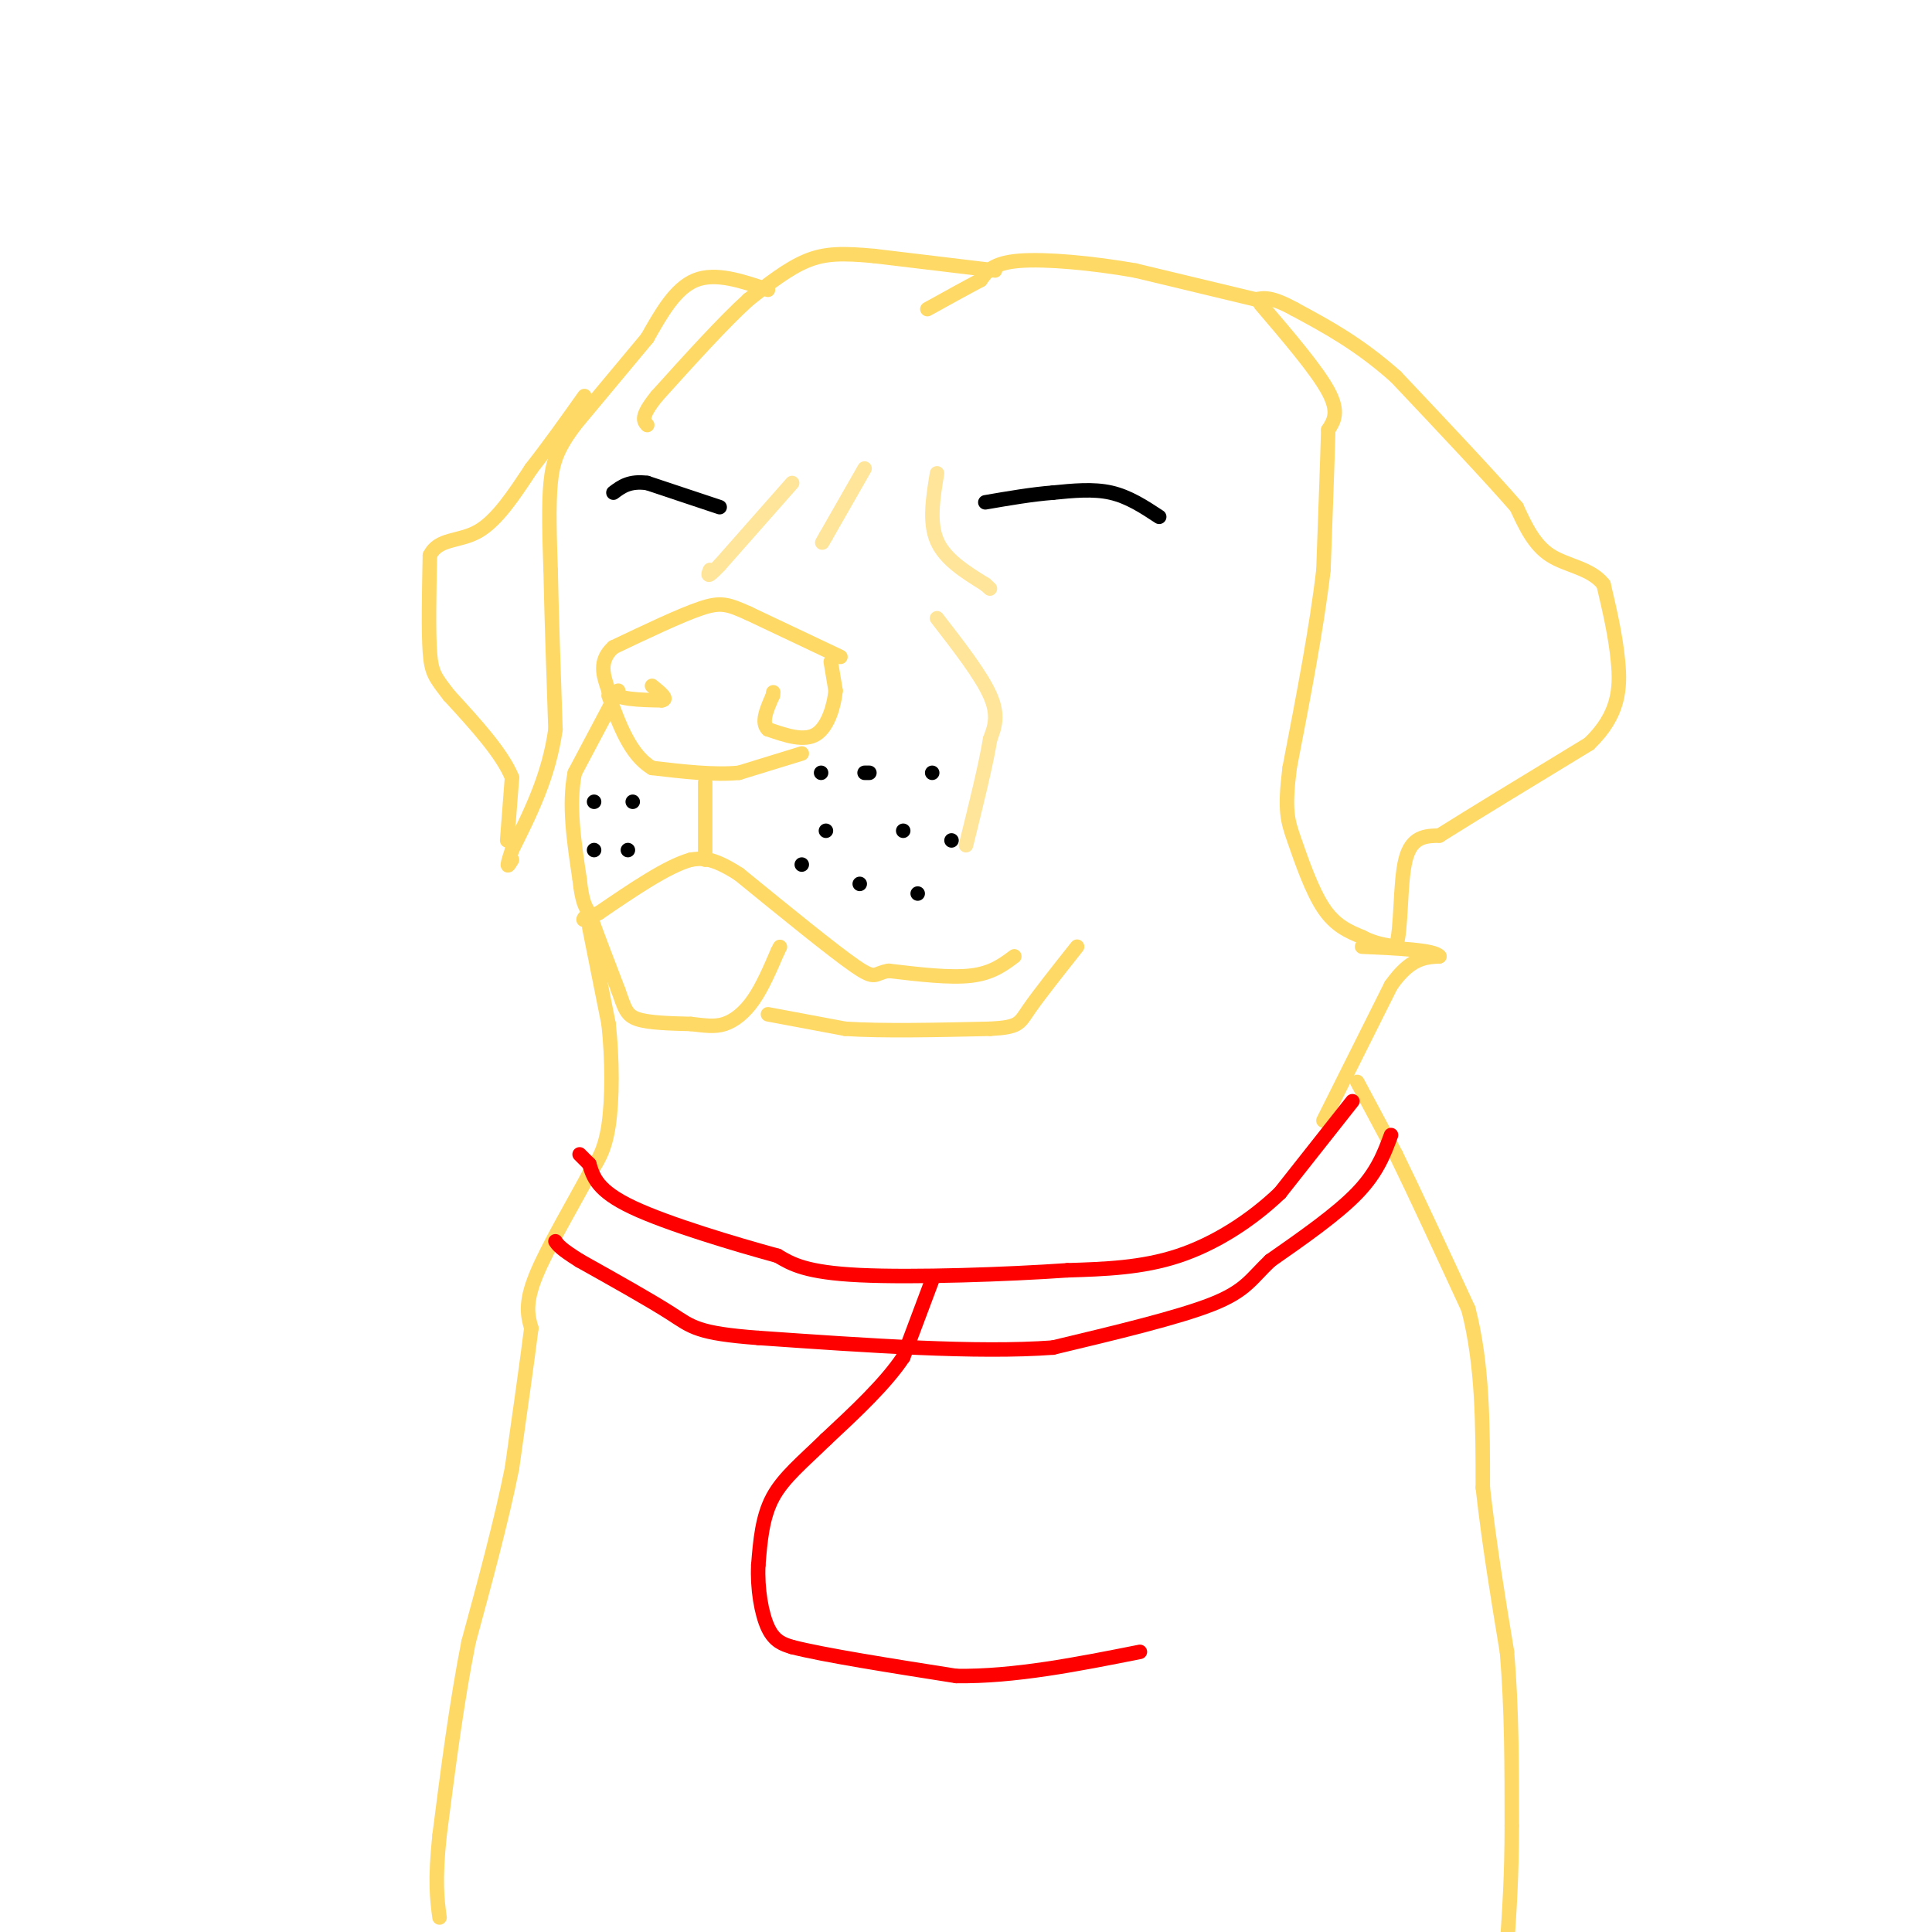 <svg viewBox='0 0 400 400' version='1.1' xmlns='http://www.w3.org/2000/svg' xmlns:xlink='http://www.w3.org/1999/xlink'><g fill='none' stroke='#ffd966' stroke-width='3' stroke-linecap='round' stroke-linejoin='round'><path d='M261,63c5.833,6.833 11.667,13.667 14,18c2.333,4.333 1.167,6.167 0,8'/><path d='M275,89c-0.167,6.167 -0.583,17.583 -1,29'/><path d='M274,118c-1.333,11.667 -4.167,26.333 -7,41'/><path d='M267,159c-1.119,8.976 -0.417,10.917 1,15c1.417,4.083 3.548,10.310 6,14c2.452,3.690 5.226,4.845 8,6'/><path d='M282,194c2.500,1.333 4.750,1.667 7,2'/><path d='M289,196c1.222,-3.467 0.778,-13.133 2,-18c1.222,-4.867 4.111,-4.933 7,-5'/><path d='M298,173c6.333,-4.000 18.667,-11.500 31,-19'/><path d='M329,154c6.289,-6.022 6.511,-11.578 6,-17c-0.511,-5.422 -1.756,-10.711 -3,-16'/><path d='M332,121c-2.600,-3.378 -7.600,-3.822 -11,-6c-3.400,-2.178 -5.200,-6.089 -7,-10'/><path d='M314,105c-5.333,-6.167 -15.167,-16.583 -25,-27'/><path d='M289,78c-7.667,-6.833 -14.333,-10.417 -21,-14'/><path d='M268,64c-4.833,-2.667 -6.417,-2.333 -8,-2'/><path d='M260,62c0.000,0.000 -25.000,-6.000 -25,-6'/><path d='M235,56c-8.867,-1.556 -18.533,-2.444 -24,-2c-5.467,0.444 -6.733,2.222 -8,4'/><path d='M203,58c-3.167,1.667 -7.083,3.833 -11,6'/><path d='M206,56c0.000,0.000 -25.000,-3.000 -25,-3'/><path d='M181,53c-6.467,-0.600 -10.133,-0.600 -14,1c-3.867,1.600 -7.933,4.800 -12,8'/><path d='M155,62c-5.167,4.667 -12.083,12.333 -19,20'/><path d='M136,82c-3.500,4.333 -2.750,5.167 -2,6'/><path d='M159,60c-5.417,-1.833 -10.833,-3.667 -15,-2c-4.167,1.667 -7.083,6.833 -10,12'/><path d='M134,70c-4.167,5.000 -9.583,11.500 -15,18'/><path d='M119,88c-3.444,4.667 -4.556,7.333 -5,12c-0.444,4.667 -0.222,11.333 0,18'/><path d='M114,118c0.167,8.500 0.583,20.750 1,33'/><path d='M115,151c-1.333,9.667 -5.167,17.333 -9,25'/><path d='M106,176c-1.500,4.500 -0.750,3.250 0,2'/><path d='M105,174c0.000,0.000 1.000,-13.000 1,-13'/><path d='M106,161c-2.000,-5.000 -7.500,-11.000 -13,-17'/><path d='M93,144c-2.911,-3.756 -3.689,-4.644 -4,-9c-0.311,-4.356 -0.156,-12.178 0,-20'/><path d='M89,115c1.733,-3.644 6.067,-2.756 10,-5c3.933,-2.244 7.467,-7.622 11,-13'/><path d='M110,97c3.667,-4.667 7.333,-9.833 11,-15'/><path d='M274,232c0.000,0.000 14.000,-28.000 14,-28'/><path d='M288,204c4.000,-5.667 7.000,-5.833 10,-6'/><path d='M298,198c-1.000,-1.333 -8.500,-1.667 -16,-2'/><path d='M281,224c0.000,0.000 8.000,15.000 8,15'/><path d='M289,239c3.833,7.833 9.417,19.917 15,32'/><path d='M304,271c3.000,11.500 3.000,24.250 3,37'/><path d='M307,308c1.333,11.833 3.167,22.917 5,34'/><path d='M312,342c1.000,11.667 1.000,23.833 1,36'/><path d='M313,378c0.000,10.167 -0.500,17.583 -1,25'/><path d='M312,403c-0.167,4.167 -0.083,2.083 0,0'/><path d='M128,143c0.000,0.000 -9.000,17.000 -9,17'/><path d='M119,160c-1.333,6.500 -0.167,14.250 1,22'/><path d='M120,182c0.500,4.833 1.250,5.917 2,7'/><path d='M122,189c1.333,3.833 3.667,9.917 6,16'/><path d='M128,205c1.333,3.778 1.667,5.222 4,6c2.333,0.778 6.667,0.889 11,1'/><path d='M143,212c2.988,0.333 4.958,0.667 7,0c2.042,-0.667 4.155,-2.333 6,-5c1.845,-2.667 3.423,-6.333 5,-10'/><path d='M161,197c0.833,-1.667 0.417,-0.833 0,0'/><path d='M159,210c0.000,0.000 16.000,3.000 16,3'/><path d='M175,213c7.667,0.500 18.833,0.250 30,0'/><path d='M205,213c6.000,-0.311 6.000,-1.089 8,-4c2.000,-2.911 6.000,-7.956 10,-13'/><path d='M210,198c-2.333,1.750 -4.667,3.500 -9,4c-4.333,0.500 -10.667,-0.250 -17,-1'/><path d='M184,201c-3.133,0.467 -2.467,2.133 -7,-1c-4.533,-3.133 -14.267,-11.067 -24,-19'/><path d='M153,181c-5.667,-3.667 -7.833,-3.333 -10,-3'/><path d='M143,178c-4.833,1.333 -11.917,6.167 -19,11'/><path d='M124,189c-3.667,2.000 -3.333,1.500 -3,1'/><path d='M146,178c0.000,0.000 0.000,-16.000 0,-16'/><path d='M174,136c0.000,0.000 -19.000,-9.000 -19,-9'/><path d='M155,127c-4.378,-1.978 -5.822,-2.422 -10,-1c-4.178,1.422 -11.089,4.711 -18,8'/><path d='M127,134c-3.167,2.833 -2.083,5.917 -1,9'/><path d='M126,143c1.667,1.833 6.333,1.917 11,2'/><path d='M137,145c1.500,-0.167 -0.250,-1.583 -2,-3'/><path d='M172,137c0.000,0.000 1.000,6.000 1,6'/><path d='M173,143c-0.289,2.978 -1.511,7.422 -4,9c-2.489,1.578 -6.244,0.289 -10,-1'/><path d='M159,151c-1.500,-1.333 -0.250,-4.167 1,-7'/><path d='M160,144c0.167,-1.167 0.083,-0.583 0,0'/><path d='M166,156c0.000,0.000 -13.000,4.000 -13,4'/><path d='M153,160c-5.167,0.500 -11.583,-0.250 -18,-1'/><path d='M135,159c-4.500,-2.667 -6.750,-8.833 -9,-15'/><path d='M122,192c0.000,0.000 4.000,20.000 4,20'/><path d='M126,212c0.800,7.333 0.800,15.667 0,21c-0.800,5.333 -2.400,7.667 -4,10'/><path d='M122,243c-3.022,5.733 -8.578,15.067 -11,21c-2.422,5.933 -1.711,8.467 -1,11'/><path d='M110,275c-0.833,6.667 -2.417,17.833 -4,29'/><path d='M106,304c-2.167,10.833 -5.583,23.417 -9,36'/><path d='M97,340c-2.500,12.667 -4.250,26.333 -6,40'/><path d='M91,380c-1.000,9.500 -0.500,13.250 0,17'/></g>
<g fill='none' stroke='#000000' stroke-width='3' stroke-linecap='round' stroke-linejoin='round'><path d='M240,107c-3.167,-2.083 -6.333,-4.167 -10,-5c-3.667,-0.833 -7.833,-0.417 -12,0'/><path d='M218,102c-4.333,0.333 -9.167,1.167 -14,2'/><path d='M149,105c0.000,0.000 -15.000,-5.000 -15,-5'/><path d='M134,100c-3.667,-0.500 -5.333,0.750 -7,2'/></g>
<g fill='none' stroke='#ffe599' stroke-width='3' stroke-linecap='round' stroke-linejoin='round'><path d='M194,98c-0.833,5.083 -1.667,10.167 0,14c1.667,3.833 5.833,6.417 10,9'/><path d='M204,121c1.667,1.500 0.833,0.750 0,0'/><path d='M179,97c0.000,0.000 -8.000,14.000 -8,14'/><path d='M171,111c-1.333,2.333 -0.667,1.167 0,0'/><path d='M164,100c0.000,0.000 -15.000,17.000 -15,17'/><path d='M149,117c-2.833,3.000 -2.417,2.000 -2,1'/><path d='M194,128c4.583,5.917 9.167,11.833 11,16c1.833,4.167 0.917,6.583 0,9'/><path d='M205,153c-0.833,5.167 -2.917,13.583 -5,22'/></g>
<g fill='none' stroke='#000000' stroke-width='3' stroke-linecap='round' stroke-linejoin='round'><path d='M190,185c0.000,0.000 0.000,0.000 0,0'/><path d='M178,183c0.000,0.000 0.000,0.000 0,0'/><path d='M166,179c0.000,0.000 0.000,0.000 0,0'/><path d='M171,172c0.000,0.000 0.000,0.000 0,0'/><path d='M187,172c0.000,0.000 0.000,0.000 0,0'/><path d='M197,174c0.000,0.000 0.000,0.000 0,0'/><path d='M193,160c0.000,0.000 0.000,0.000 0,0'/><path d='M180,160c0.000,0.000 -1.000,0.000 -1,0'/><path d='M170,160c0.000,0.000 0.000,0.000 0,0'/><path d='M130,176c0.000,0.000 0.000,0.000 0,0'/><path d='M123,176c0.000,0.000 0.000,0.000 0,0'/><path d='M123,166c0.000,0.000 0.000,0.000 0,0'/><path d='M131,166c0.000,0.000 0.000,0.000 0,0'/></g>
<g fill='none' stroke='#ff0000' stroke-width='3' stroke-linecap='round' stroke-linejoin='round'><path d='M280,228c0.000,0.000 -15.000,19.000 -15,19'/><path d='M265,247c-5.978,5.711 -13.422,10.489 -21,13c-7.578,2.511 -15.289,2.756 -23,3'/><path d='M221,263c-12.378,0.867 -31.822,1.533 -43,1c-11.178,-0.533 -14.089,-2.267 -17,-4'/><path d='M161,260c-8.911,-2.444 -22.689,-6.556 -30,-10c-7.311,-3.444 -8.156,-6.222 -9,-9'/><path d='M122,241c-1.833,-1.833 -1.917,-1.917 -2,-2'/><path d='M288,235c-1.417,3.833 -2.833,7.667 -7,12c-4.167,4.333 -11.083,9.167 -18,14'/><path d='M263,261c-4.000,3.778 -5.000,6.222 -12,9c-7.000,2.778 -20.000,5.889 -33,9'/><path d='M218,279c-15.667,1.167 -38.333,-0.417 -61,-2'/><path d='M157,277c-12.644,-0.933 -13.756,-2.267 -18,-5c-4.244,-2.733 -11.622,-6.867 -19,-11'/><path d='M120,261c-4.000,-2.500 -4.500,-3.250 -5,-4'/><path d='M193,265c0.000,0.000 -6.000,16.000 -6,16'/><path d='M187,281c-3.667,5.500 -9.833,11.250 -16,17'/><path d='M171,298c-4.800,4.689 -8.800,7.911 -11,12c-2.200,4.089 -2.600,9.044 -3,14'/><path d='M157,324c-0.244,4.889 0.644,10.111 2,13c1.356,2.889 3.178,3.444 5,4'/><path d='M164,341c6.500,1.667 20.250,3.833 34,6'/><path d='M198,347c12.000,0.167 25.000,-2.417 38,-5'/></g>
</svg>